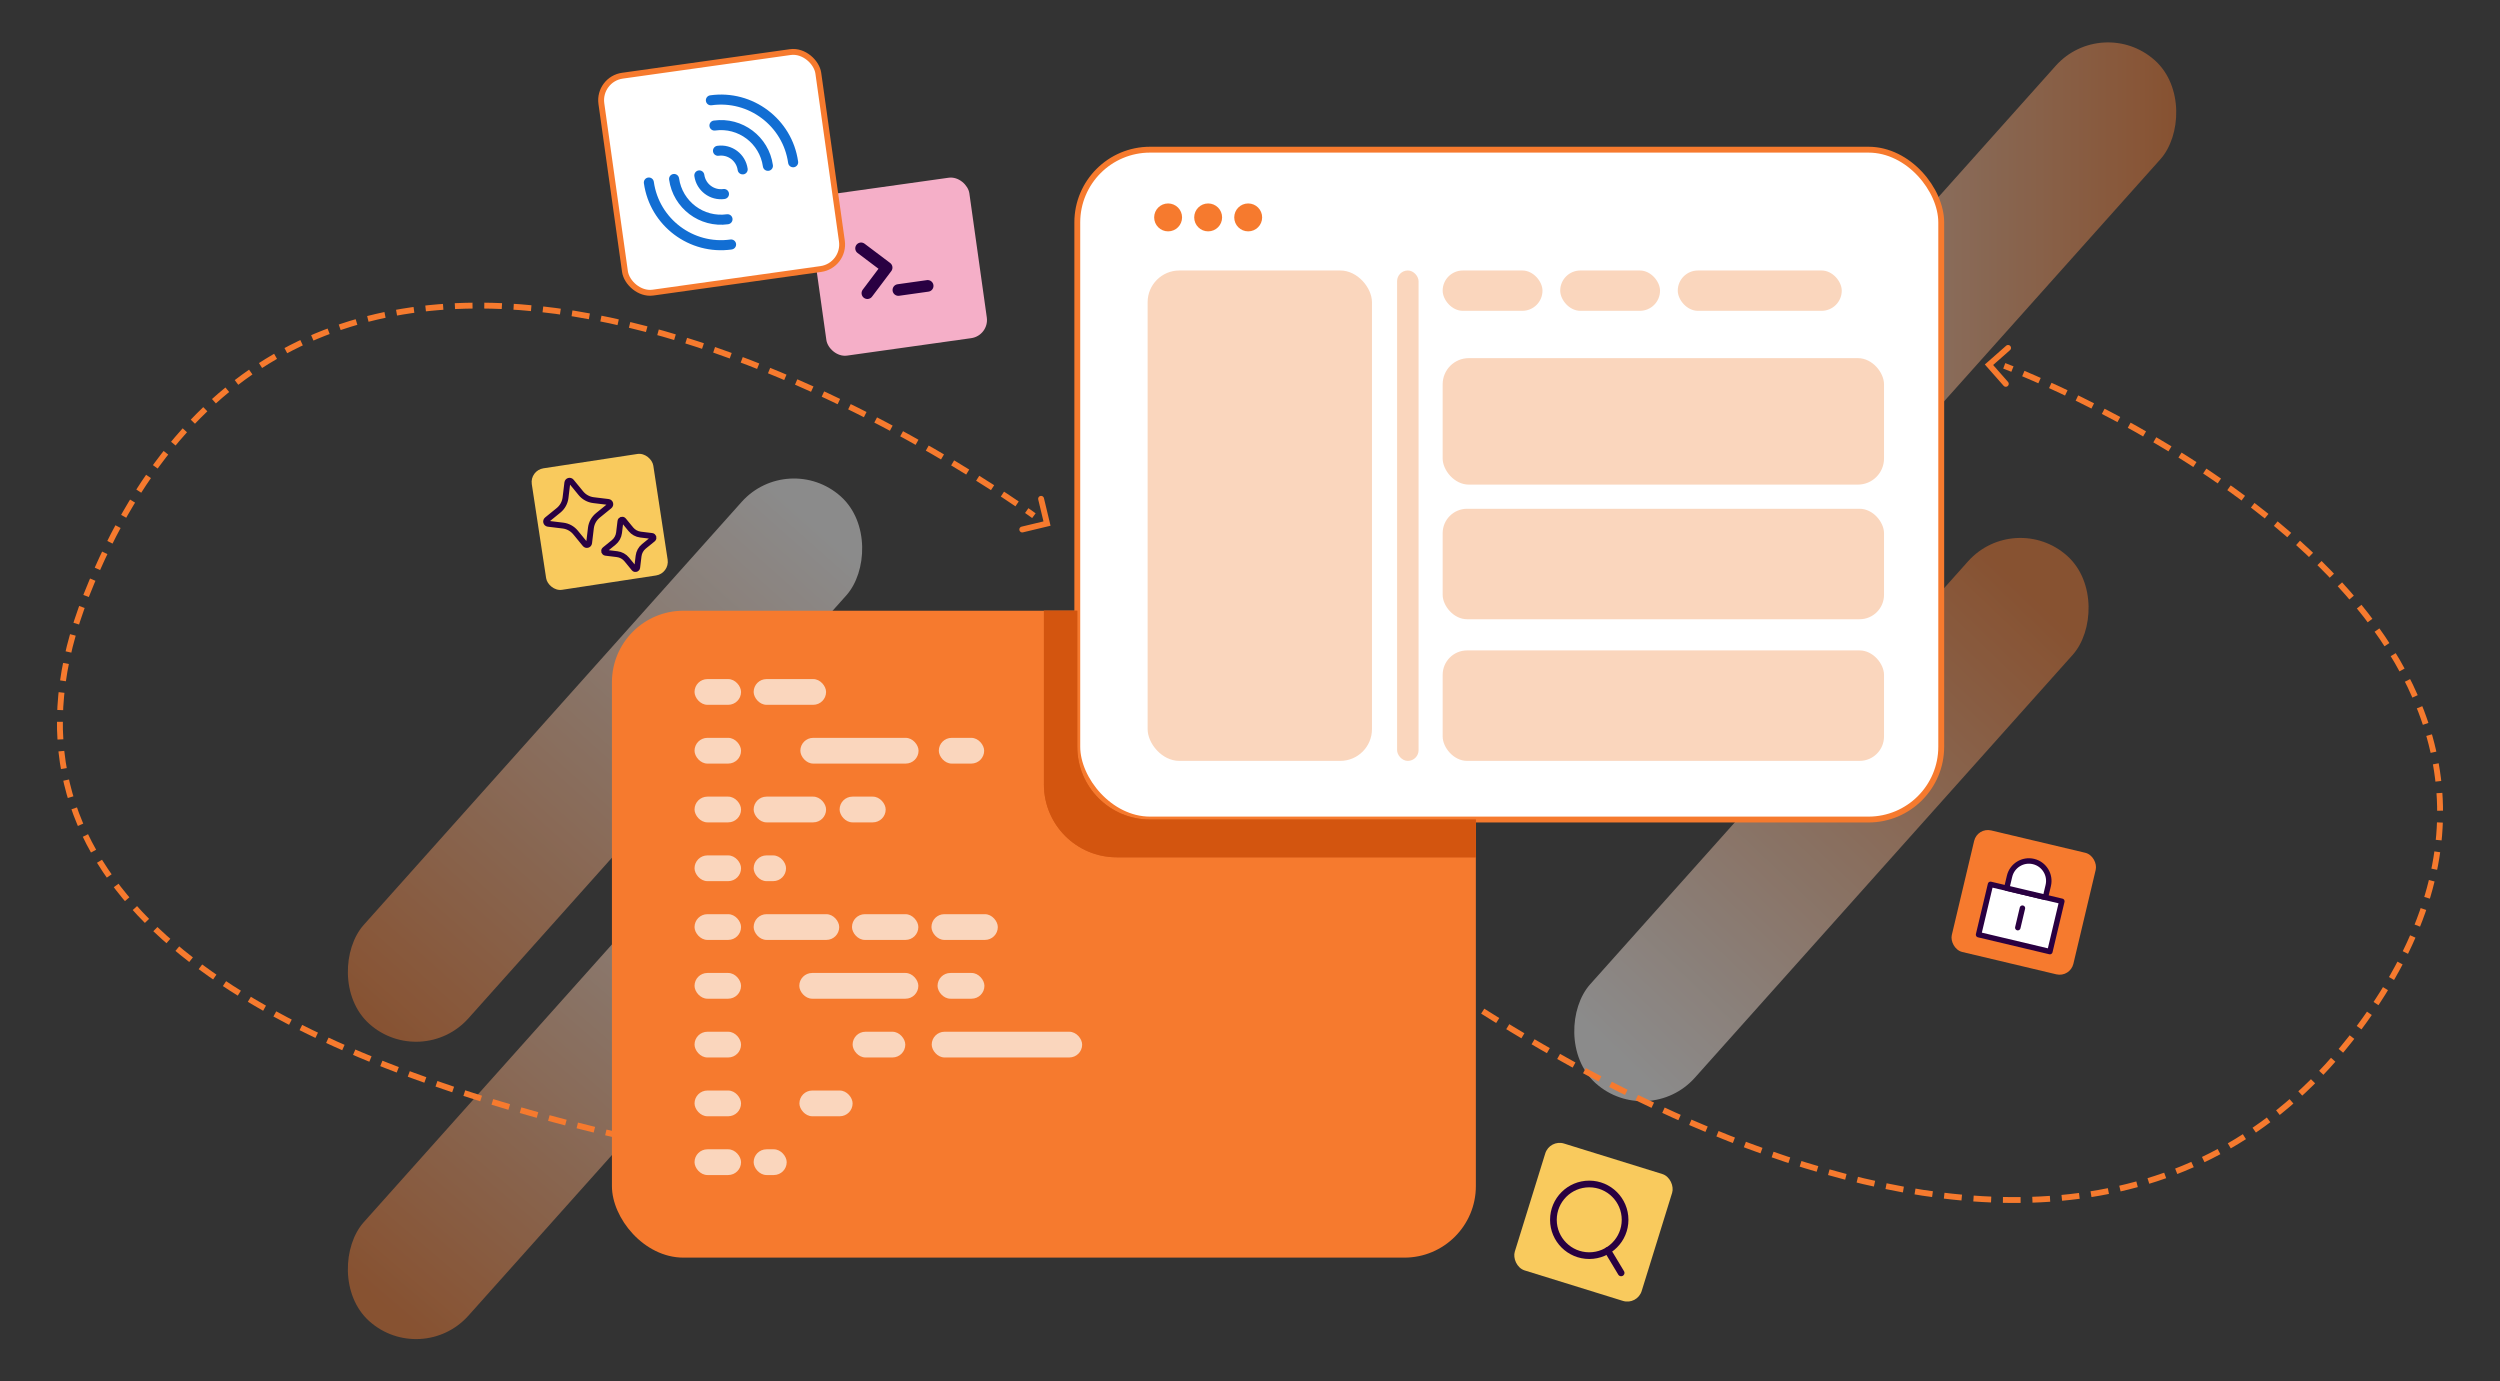 <svg xmlns="http://www.w3.org/2000/svg" xmlns:xlink="http://www.w3.org/1999/xlink" id="Calque_6" data-name="Calque 6" viewBox="0 0 2129.78 1176.89"><rect x="0" y="0" width="2129.78" height="1176.89" fill="#333333" stroke="none"/><defs><style>      .cls-1 {        fill: url(#_未命名的渐变_52);      }      .cls-1, .cls-2, .cls-3, .cls-4, .cls-5, .cls-6, .cls-7, .cls-8, .cls-9, .cls-10, .cls-11 {        stroke-width: 0px;      }      .cls-2 {        fill: #d3550f;      }      .cls-3 {        fill: #f5afc8;      }      .cls-12 {        stroke-dasharray: 0 0 15.06 10.04;      }      .cls-12, .cls-13, .cls-14, .cls-15, .cls-16 {        stroke: #f67a2e;      }      .cls-12, .cls-13, .cls-14, .cls-15, .cls-16, .cls-17 {        stroke-width: 5px;      }      .cls-12, .cls-13, .cls-15, .cls-18, .cls-16, .cls-17, .cls-19 {        fill: none;      }      .cls-13, .cls-20, .cls-18, .cls-17, .cls-19 {        stroke-linecap: round;      }      .cls-4 {        fill: #f67a2e;      }      .cls-20 {        stroke-width: 4.65px;      }      .cls-20, .cls-14 {        fill: #fff;      }      .cls-20, .cls-18 {        stroke: #290041;      }      .cls-20, .cls-18, .cls-17, .cls-19 {        stroke-linejoin: round;      }      .cls-5 {        fill: #fad6bd;      }      .cls-6 {        fill: url(#_未命名的渐变_52-2);      }      .cls-7 {        fill: #d8601d;      }      .cls-8 {        fill: #f9ca5d;      }      .cls-21 {        opacity: .43;      }      .cls-18 {        stroke-width: 5.7px;      }      .cls-16 {        stroke-dasharray: 0 0 15.02 10.01;      }      .cls-9 {        fill: url(#_未命名的渐变_52-3);      }      .cls-17, .cls-19 {        stroke: #290042;      }      .cls-19 {        stroke-width: 9.91px;      }      .cls-10 {        fill: url(#_未命名的渐变_52-4);      }      .cls-11 {        fill: #126ed3;      }    </style><linearGradient id="_&#x672A;&#x547D;&#x540D;&#x7684;&#x6E10;&#x53D8;_52" data-name="&#x672A;&#x547D;&#x540D;&#x7684;&#x6E10;&#x53D8; 52" x1="681.16" y1="706.83" x2="330.49" y2="1117.5" gradientTransform="translate(1500.08 1229.2) rotate(138.22)" gradientUnits="userSpaceOnUse"><stop offset="0" stop-color="#fff"></stop><stop offset="1" stop-color="#f67a2e"></stop></linearGradient><linearGradient id="_&#x672A;&#x547D;&#x540D;&#x7684;&#x6E10;&#x53D8;_52-2" data-name="&#x672A;&#x547D;&#x540D;&#x7684;&#x6E10;&#x53D8; 52" x1="694.88" y1="445.72" x2="310.88" y2="877.72" gradientTransform="translate(1331.3 787) rotate(138.22)" xlink:href="#_&#x672A;&#x547D;&#x540D;&#x7684;&#x6E10;&#x53D8;_52"></linearGradient><linearGradient id="_&#x672A;&#x547D;&#x540D;&#x7684;&#x6E10;&#x53D8;_52-3" data-name="&#x672A;&#x547D;&#x540D;&#x7684;&#x6E10;&#x53D8; 52" x1="1372.39" y1="895.16" x2="1738.61" y2="511.16" gradientTransform="translate(3188.91 179.2) rotate(138.22)" xlink:href="#_&#x672A;&#x547D;&#x540D;&#x7684;&#x6E10;&#x53D8;_52"></linearGradient><linearGradient id="_&#x672A;&#x547D;&#x540D;&#x7684;&#x6E10;&#x53D8;_52-4" data-name="&#x672A;&#x547D;&#x540D;&#x7684;&#x6E10;&#x53D8; 52" x1="1414.2" y1="276.01" x2="1855.65" y2="276.01" gradientTransform="translate(3037.98 -607.51) rotate(138.22)" xlink:href="#_&#x672A;&#x547D;&#x540D;&#x7684;&#x6E10;&#x53D8;_52"></linearGradient></defs><g class="cls-21"><rect class="cls-1" x="455.69" y="599.54" width="119.55" height="602.67" rx="59.77" ry="59.77" transform="translate(299.58 1916.1) rotate(-138.22)"></rect><rect class="cls-6" x="455.69" y="346.23" width="119.55" height="602.67" rx="59.77" ry="59.77" transform="translate(468.36 1473.9) rotate(-138.22)"></rect><rect class="cls-9" x="1500.48" y="396.84" width="119.55" height="602.67" rx="59.77" ry="59.77" transform="translate(2258.54 2258.38) rotate(-138.22)"></rect><rect class="cls-10" x="1575.15" y="-25.32" width="119.55" height="602.67" rx="59.77" ry="59.77" transform="translate(2670.17 1571.17) rotate(-138.22)"></rect></g><g><g><path class="cls-15" d="M880.79,439.32s-2.1-1.55-6.1-4.35"></path><path class="cls-16" d="M866.46,429.28c-92.64-63.12-608.6-387.75-792.77,77.52-190.57,481.45,879.56,524.32,1007.94,527.73"></path><path class="cls-15" d="M1086.63,1034.66c4.91.11,7.49.15,7.49.15"></path></g><polyline class="cls-13" points="886.91 424.95 891.96 446.03 870.88 451.09"></polyline><g><path class="cls-15" d="M1707.44,311.67s2.46.92,6.98,2.74"></path><path class="cls-12" d="M1723.69,318.25c89.08,37.57,506.56,234.25,296.84,542.11-256.38,376.36-786.25-12.84-864.84-73.79"></path><path class="cls-15" d="M1151.73,783.47c-3.85-3.02-5.86-4.67-5.86-4.67"></path></g><polyline class="cls-13" points="1710.71 296.4 1694.44 310.73 1708.77 327"></polyline></g><rect class="cls-3" x="695.89" y="158.13" width="138.02" height="138.02" rx="15.6" ry="15.6" transform="translate(-24.17 108.7) rotate(-8)"></rect><polyline class="cls-19" points="738.93 249.76 755.34 227.98 733.56 211.57"></polyline><line class="cls-19" x1="765.33" y1="247.06" x2="790.29" y2="243.55"></line><rect class="cls-4" x="521.31" y="520.28" width="736" height="551.11" rx="60.93" ry="60.93"></rect><g><rect class="cls-5" x="591.68" y="578.51" width="39.63" height="21.93" rx="10.96" ry="10.96"></rect><rect class="cls-5" x="591.68" y="628.58" width="39.63" height="21.93" rx="10.96" ry="10.96"></rect><rect class="cls-5" x="591.68" y="678.66" width="39.63" height="21.93" rx="10.96" ry="10.96"></rect><rect class="cls-5" x="591.68" y="728.73" width="39.63" height="21.93" rx="10.96" ry="10.96"></rect><rect class="cls-5" x="591.68" y="778.8" width="39.63" height="21.93" rx="10.96" ry="10.96"></rect><rect class="cls-5" x="591.68" y="828.88" width="39.63" height="21.93" rx="10.96" ry="10.96"></rect><rect class="cls-5" x="591.68" y="878.95" width="39.63" height="21.93" rx="10.96" ry="10.96"></rect><rect class="cls-5" x="591.68" y="929.03" width="39.63" height="21.93" rx="10.96" ry="10.96"></rect><rect class="cls-5" x="591.68" y="979.1" width="39.63" height="21.93" rx="10.96" ry="10.96"></rect><rect class="cls-5" x="642.05" y="578.51" width="61.7" height="21.93" rx="10.96" ry="10.96"></rect><rect class="cls-5" x="681.83" y="628.58" width="100.7" height="21.93" rx="10.96" ry="10.96"></rect><rect class="cls-5" x="799.79" y="628.58" width="38.63" height="21.93" rx="10.96" ry="10.96"></rect><rect class="cls-5" x="642.05" y="678.66" width="61.7" height="21.93" rx="10.96" ry="10.96"></rect><rect class="cls-5" x="715.27" y="678.66" width="39.26" height="21.93" rx="10.96" ry="10.96"></rect><rect class="cls-5" x="642.05" y="728.73" width="27.59" height="21.93" rx="10.96" ry="10.96"></rect><rect class="cls-5" x="642.05" y="778.8" width="72.89" height="21.93" rx="10.96" ry="10.96"></rect><rect class="cls-5" x="725.82" y="778.8" width="56.53" height="21.93" rx="10.96" ry="10.96"></rect><rect class="cls-5" x="793.52" y="778.8" width="56.53" height="21.93" rx="10.96" ry="10.96"></rect><rect class="cls-5" x="680.93" y="828.88" width="101.42" height="21.93" rx="10.96" ry="10.96"></rect><rect class="cls-5" x="798.71" y="828.88" width="39.94" height="21.93" rx="10.96" ry="10.96"></rect><rect class="cls-5" x="726.35" y="878.95" width="44.89" height="21.93" rx="10.96" ry="10.96"></rect><rect class="cls-5" x="793.74" y="878.95" width="128.16" height="21.93" rx="10.96" ry="10.96"></rect><rect class="cls-5" x="681.02" y="929.03" width="45.33" height="21.93" rx="10.96" ry="10.96"></rect><rect class="cls-5" x="642.05" y="979.1" width="28.15" height="21.93" rx="10.96" ry="10.96"></rect></g><g><rect class="cls-14" x="917.76" y="127.51" width="736" height="570.67" rx="62" ry="62"></rect><circle class="cls-4" cx="995.13" cy="185.21" r="11.89"></circle><circle class="cls-4" cx="1029.24" cy="185.21" r="11.89"></circle><circle class="cls-4" cx="1063.35" cy="185.21" r="11.89"></circle><rect class="cls-5" x="977.68" y="230.43" width="191.11" height="417.78" rx="27.03" ry="27.03"></rect><rect class="cls-5" x="1229.02" y="230.43" width="85.04" height="34.37" rx="17.19" ry="17.19"></rect><rect class="cls-5" x="1229.02" y="305.1" width="376" height="107.74" rx="22.26" ry="22.26"></rect><rect class="cls-5" x="1229.02" y="433.43" width="376" height="94.11" rx="20.8" ry="20.8"></rect><rect class="cls-5" x="1229.02" y="554.1" width="376" height="94.11" rx="20.8" ry="20.8"></rect><rect class="cls-5" x="1329.16" y="230.43" width="85.04" height="34.37" rx="17.19" ry="17.19"></rect><rect class="cls-5" x="1429.31" y="230.43" width="139.7" height="34.37" rx="17.19" ry="17.19"></rect><rect class="cls-5" x="1190.2" y="230.43" width="18.3" height="417.78" rx="9.15" ry="9.15"></rect></g><rect class="cls-14" x="521.46" y="53.49" width="186.62" height="186.62" rx="21.09" ry="21.09" transform="translate(-14.45 87.02) rotate(-8)"></rect><rect class="cls-8" x="458.52" y="392.29" width="104.71" height="104.71" rx="11.84" ry="11.84" transform="translate(-61.16 82.05) rotate(-8.67)"></rect><rect class="cls-8" x="1301.02" y="984.55" width="113.18" height="113.18" rx="12.79" ry="12.79" transform="translate(369.2 -355.33) rotate(17.23)"></rect><rect class="cls-4" x="1670.9" y="715.45" width="106.44" height="106.44" rx="12.03" ry="12.03" transform="translate(224.22 -377.51) rotate(13.36)"></rect><g><path class="cls-11" d="M676.26,142.47c-2.34.33-4.5-1.3-4.83-3.64-4.43-31.52-33.7-53.58-65.23-49.15-2.34.33-4.5-1.3-4.83-3.64s1.3-4.5,3.64-4.83c36.23-5.09,69.83,20.22,74.92,56.45.33,2.34-1.3,4.5-3.64,4.83l-.04-.03Z"></path><path class="cls-11" d="M623.45,212.53c-36.23,5.09-69.83-20.22-74.92-56.45-.33-2.34,1.3-4.5,3.64-4.83s4.5,1.3,4.83,3.64c4.43,31.52,33.71,53.58,65.23,49.15,2.34-.33,4.5,1.3,4.83,3.64s-1.3,4.5-3.64,4.83l.04.03Z"></path><path class="cls-11" d="M633.26,148.52c-2.34.33-4.5-1.3-4.83-3.64-1.1-7.82-8.36-13.29-16.18-12.19-2.34.33-4.5-1.3-4.83-3.64s1.3-4.5,3.64-4.83c12.49-1.76,24.11,6.97,25.87,19.5.33,2.34-1.3,4.5-3.64,4.83l-.04-.03Z"></path><path class="cls-11" d="M617.4,169.53c-12.49,1.76-24.11-6.97-25.87-19.5-.33-2.34,1.3-4.5,3.64-4.83s4.5,1.3,4.83,3.64c1.1,7.82,8.36,13.29,16.18,12.19,2.34-.33,4.5,1.3,4.83,3.64s-1.3,4.5-3.64,4.83l.04.03Z"></path><path class="cls-11" d="M654.76,145.5c-2.34.33-4.5-1.3-4.83-3.64-2.77-19.67-21.03-33.44-40.7-30.67-2.34.33-4.5-1.3-4.83-3.64s1.3-4.5,3.64-4.83c24.38-3.43,46.97,13.6,50.4,37.97.33,2.34-1.3,4.5-3.64,4.83l-.04-.03Z"></path><path class="cls-11" d="M620.42,191.03c-24.38,3.43-46.97-13.6-50.4-37.97-.33-2.34,1.3-4.5,3.64-4.83s4.5,1.3,4.83,3.64c2.77,19.67,21.03,33.44,40.7,30.67,2.34-.33,4.5,1.3,4.83,3.64s-1.3,4.5-3.64,4.83l.04.03Z"></path></g><path class="cls-17" d="M483.31,411.25l-1.53,12.75c-.51,4.22-2.63,8.07-5.93,10.75l-9.89,8.04c-1.32,1.07-.71,3.21.98,3.42l12.68,1.54c4.18.51,8,2.61,10.68,5.87l8.16,9.95c1.08,1.32,3.21.7,3.41-.99l1.53-12.75c.51-4.22,2.63-8.07,5.93-10.75l9.89-8.04c1.32-1.07.71-3.21-.98-3.42l-12.68-1.54c-4.18-.51-8-2.61-10.68-5.87l-8.16-9.95c-1.08-1.32-3.21-.7-3.41.99Z"></path><path class="cls-17" d="M528.56,444.03l-1.18,9.8c-.39,3.24-2.02,6.21-4.56,8.27l-7.61,6.18c-1.02.83-.54,2.47.76,2.63l9.76,1.19c3.22.39,6.16,2.01,8.21,4.51l6.27,7.65c.83,1.01,2.47.53,2.62-.77l1.18-9.8c.39-3.24,2.02-6.21,4.56-8.27l7.61-6.18c1.02-.83.54-2.47-.76-2.63l-9.76-1.19c-3.22-.39-6.16-2.01-8.21-4.51l-6.27-7.65c-.83-1.01-2.47-.53-2.62.77Z"></path><circle class="cls-18" cx="1353.9" cy="1039.17" r="30.53"></circle><line class="cls-18" x1="1381.06" y1="1084.39" x2="1369.61" y2="1065.34"></line><g><rect class="cls-20" x="1698.93" y="750.75" width="44.05" height="62.45" transform="translate(562.56 2275.73) rotate(-76.64)"></rect><path class="cls-20" d="M1744.94,754.33l-2.41,10.13-32.98-7.83,2.41-10.13c2.16-9.1,11.3-14.73,20.41-12.57,4.55,1.08,8.23,3.9,10.5,7.6,2.28,3.69,3.15,8.25,2.07,12.8Z"></path><line class="cls-20" x1="1722.93" y1="773.67" x2="1718.99" y2="790.28"></line></g><path class="cls-7" d="M1257.31,698.18v32.17h-306c-34.24,0-62-27.75-62-62v-148.06h28.44v115.89c0,34.24,27.76,62,62,62h277.56Z"></path><path class="cls-2" d="M979.75,698.18h277.56v32.17h-306c-34.24,0-62-27.75-62-62v-148.06h28.44v115.89c0,34.24,27.76,62,62,62Z"></path></svg>